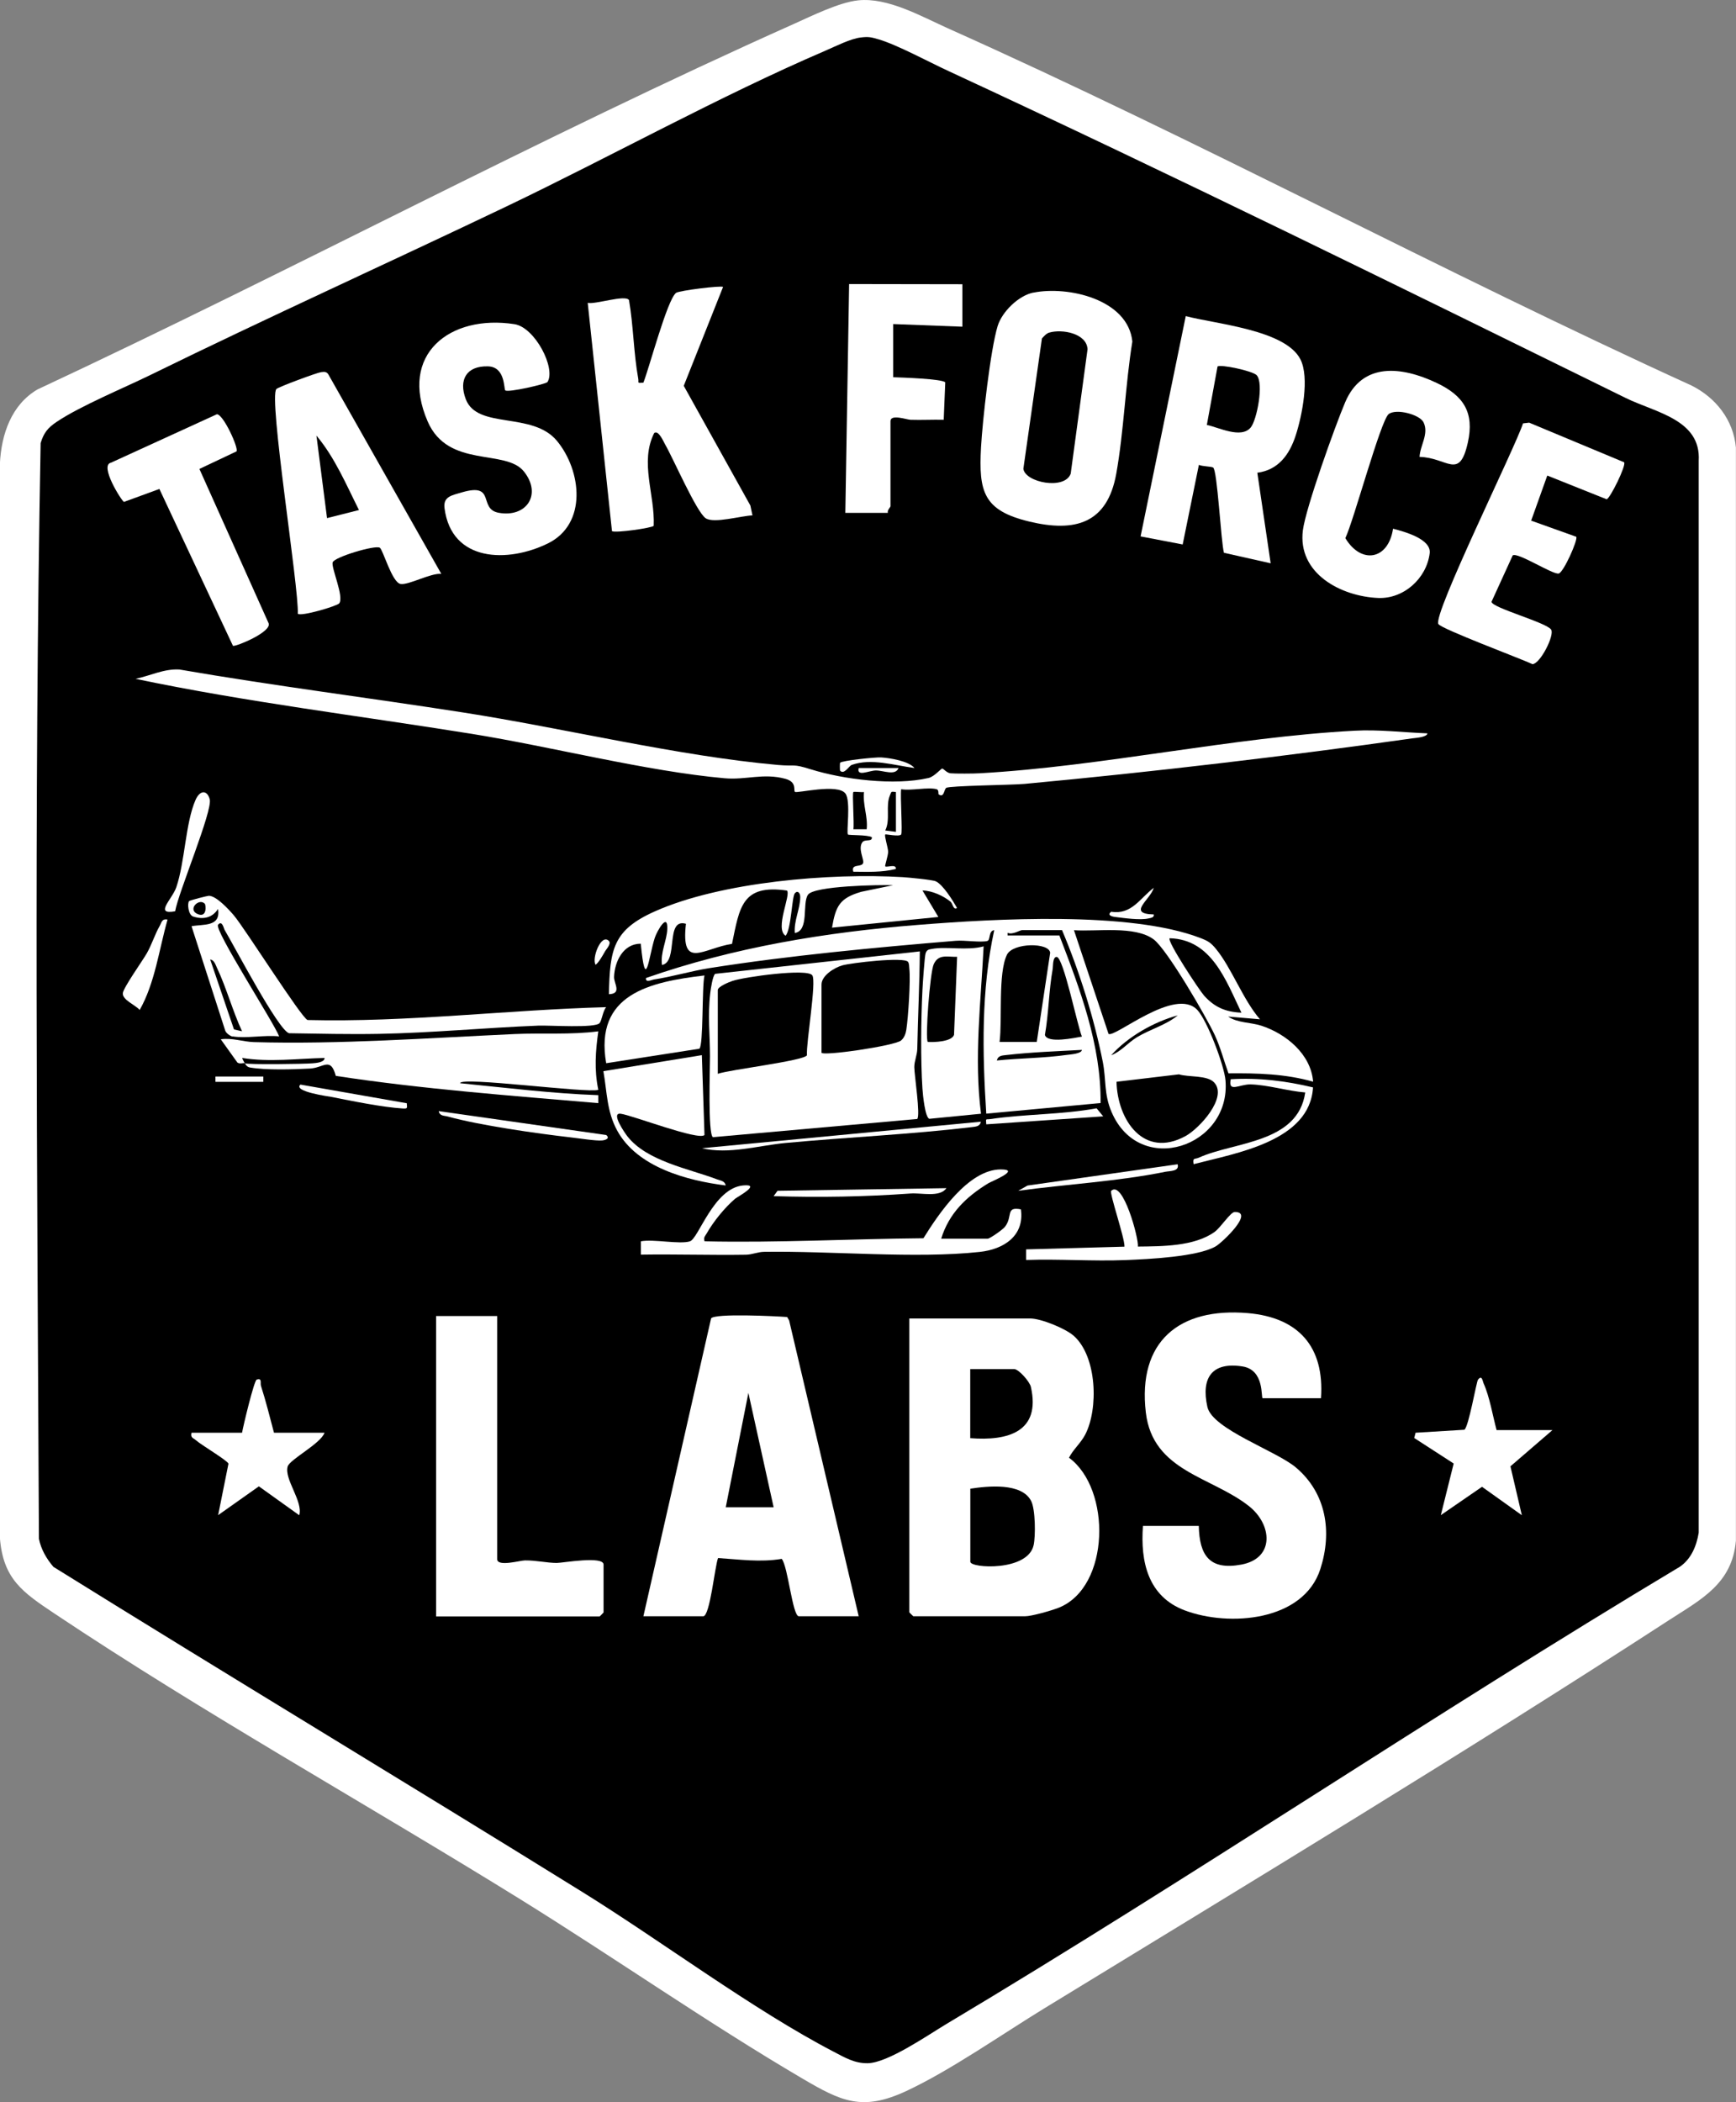 <svg viewBox="0 0 191.79 232.17" xmlns="http://www.w3.org/2000/svg" data-name="Layer 2" id="Layer_2">
  <rect x="0" y="0" width="191.79" height="232.17" fill="#808080" stroke="none"/>
  <defs>
    <style>
      .cls-1 {
        fill: #fff;
      }
    </style>
  </defs>
  <g id="BACKGROUND">
    <polygon points="2.73 46.69 95 2.22 189.09 47.26 189.49 172.99 96.59 229.75 2.73 172.44 2.73 46.69"></polygon>
    <g>
      <path d="M94.8.04c3.29-.35,6.98,1.77,9.95,3.1,27.7,12.39,54.52,26.85,82.13,39.44,2.68,1.34,4.62,3.79,4.9,6.85v120.72c-.41,4.75-3.81,6.46-7.38,8.77-22.65,14.7-45.97,28.79-69.01,42.87-4.71,2.88-10.36,6.85-15.24,9.13s-7.19,1.17-11.54-1.39c-10.4-6.11-20.74-13.33-31.07-19.74-16.92-10.49-35.05-20.59-51.52-31.59-3.48-2.33-5.68-3.79-6.03-8.36V51.19c.16-3.22,1.26-6.48,4.15-8.18C32.13,29.94,59.52,15.23,87.71,2.64c1.99-.89,4.99-2.38,7.09-2.6ZM95.09,4.14c-1.12.13-2.77.97-3.86,1.44-11.7,5.02-23.73,11.7-35.32,17.24-13.06,6.24-26.27,12.21-39.27,18.58-2.98,1.46-7.8,3.45-10.38,5.19-.98.66-1.42,1.2-1.77,2.34-.75,40.26-.38,80.72-.19,121.01.23,1.17.84,2.21,1.6,3.1,19.39,12.06,38.98,23.84,58.39,35.88,8.84,5.48,18.87,13.02,27.83,17.68,1.23.64,2.31,1.29,3.76,1.26,2.22-.05,6.59-3.08,8.64-4.31,27.31-16.31,53.75-34.17,81.05-50.51,1.26-.85,1.86-2.3,2.1-3.77V50.89c.27-4.56-4.79-5.33-8.05-6.93-24.85-12.21-49.75-24.49-74.87-36.13-2.12-.98-5.63-2.88-7.67-3.48-.82-.24-1.11-.32-1.99-.21Z" class="cls-1"></path>
      <path d="M100.45,145.61h13.36c1.19,0,3.9,1.1,4.83,1.93,2.56,2.29,2.73,8.06,1.25,10.9-.51.97-1.32,1.62-1.79,2.55,4.7,3.45,4.55,14.28-1.12,16.56-.8.32-3,.95-3.75.95h-12.33s-.44-.41-.44-.44v-32.45ZM107.2,158.83c4.12.32,7.81-.67,6.69-5.66-.13-.59-1.35-1.97-1.85-1.97h-4.85v7.64ZM107.2,164.4v8.08c0,.72,6.33,1.09,6.99-1.82.23-1.01.2-3.99-.27-4.89-1.06-2.06-4.81-1.65-6.72-1.36Z" class="cls-1"></path>
      <path d="M94.87,178.5h-6.61c-.71,0-1.21-5.56-1.9-6.34-2.36.4-4.7.06-7.03-.09-.36.91-.89,6.43-1.64,6.43h-6.61l7.48-32.9c.41-.58,7.21-.24,8.4-.15l.22.37,7.69,32.69ZM80.18,166.46h5.29l-2.79-12.63-2.5,12.63Z" class="cls-1"></path>
      <path d="M145.96,154.42h-6.46c-.22,0,.25-3.11-2.22-3.51-3.38-.54-4.61,1.26-3.89,4.47.55,2.46,7.59,4.84,9.77,6.68,3.38,2.85,4.03,7.12,2.71,11.22-1.86,5.78-10.09,6.41-14.98,4.57-4.06-1.53-4.91-5.36-4.62-9.33h6.17c.07,3.31,1.23,4.92,4.71,4.27,3.71-.7,3.4-4.42.84-6.45-4.15-3.28-10.63-3.83-11.4-10.34-.92-7.85,3.68-11.63,11.27-10.98,5.6.48,8.48,3.72,8.08,9.39Z" class="cls-1"></path>
      <path d="M117.04,103.32c2.27,5.9,4.62,12.1,4.55,18.5l-12.63,1.17c-.43-6.78-.57-13.59.88-20.26-.65.05-.4,1.1-.76,1.19-.73.19-2.51-.1-3.49-.02-8.9.74-18.43,1.63-27.23,3.02-2.02.32-4.1.95-6.1,1.25-.31.05-.96.4-.89-.16,9.7-3.39,19.86-5.06,30.1-5.87,8.43-.67,23.35-1.54,31.14,1.45.83.32,1.16.51,1.73,1.21,1.72,2.09,2.99,5.62,4.86,7.77l-3.52-.3c1.06.72,2.47.62,3.68,1.01,2.72.89,5.47,3.14,5.71,6.18-3.07-.87-6.18-.95-9.35-.92-.51-1.4-.88-2.86-1.51-4.22-.92-1.99-5.26-9.45-6.75-10.57-2.07-1.55-6.28-.84-8.81-1.02l3.82,11.45c.66.49,7.38-5.27,9.82-2.63,1.1,1.19,2.97,6.14,3.1,7.77.62,7.33-9.48,10.75-12.59,3.48-.85-1.98-.58-3.54-.96-5.5-.96-4.84-2.59-10.05-4.51-14.58h-4.4c-.26,0-1.06.55-1.61.3v.29s5.72,0,5.72,0ZM137.15,111.84c-1.71-3.56-3.29-8.1-7.93-8.22-.32.31,3.29,5.76,3.8,6.33,1.16,1.29,2.37,1.81,4.12,1.89ZM114.54,115.07l1.48-9.84c-.08-1.16-4.13-1.14-4.78.22-1,2.09-.49,7.16-.81,9.62h4.11ZM119.53,114.48c-.49-1.13-2.04-8.78-2.79-8.8-.46-.01-.39,1.05-.44,1.32-.43,2.4-.44,4.9-.86,7.3.28.97,3.28.32,4.09.18ZM130.1,112.14c-2.63.72-5.5,2.35-7.34,4.4,1.09-.4,1.8-1.35,2.85-1.99,1.43-.87,3.21-1.34,4.49-2.4ZM119.53,115.95c-2.77.15-5.62.25-8.38.57-.44.05-.9.06-1.02.6,2.56-.26,5.2-.26,7.75-.62.37-.05,1.6-.12,1.65-.55ZM134.14,119.55c-.76-.83-2.84-.57-3.89-.9l-6.9.82c.1,4.22,3,8.52,7.62,6,1.54-.84,4.69-4.27,3.17-5.92Z" class="cls-1"></path>
      <path d="M54.93,145.32v26.87c0,.88,2.54.14,3.07.14,1.25-.01,2.46.28,3.51.28.64,0,5.17-.81,5.17.18v5.29s-.41.44-.44.44h-18.06v-33.18h6.75Z" class="cls-1"></path>
      <path d="M99.56,92.16c-.24.28-1.7-.07-1.76,0-.12.15.31,1.44.32,1.91,0,.43-.39,1.55-.32,1.61.18.15,1.24-.32,1.17.29-1.54.39-3.12.31-4.7.3-.29-.96.99-.41,1.1-1.01.07-.36-.59-1.57-.1-2.24.29-.39,1.11,0,1.05-.56-.48-.28-2.55-.2-2.64-.3-.2-.19.34-3.66-.27-4.51-.83-1.17-5.39,0-5.59-.2-.18-.17.26-1.08-1.06-1.44-2.43-.66-4.34.15-6.7-.06-8.64-.77-19.14-3.49-27.98-4.91-12.37-1.99-24.84-3.5-37.1-6.07,1.61-.34,3.15-1.13,4.84-1.03,10.43,1.8,20.93,3.12,31.38,4.75,11.16,1.74,23.7,4.81,34.74,5.79,2.04.18,1.55-.17,3.63.48,3.63,1.13,9.25,1.83,13.01.96.67-.16,1.37-1.05,1.52-1.04s.48.47.9.52c.45.05,2.66.04,3.21,0,13.54-.75,27.88-3.98,41.42-4.7,2.71-.15,5.38.19,8.07.29-.05.43-1.28.5-1.65.55-13.9,1.97-28.86,3.73-42.84,5.03-1.39.13-8.31.2-8.67.44-.26.17-.22,1.16-.85.71-.04-.03.05-.49-.21-.56-.97-.26-2.82.19-3.92,0-.12.72.17,4.8,0,4.99ZM94.28,87.47c-.15.14.11,3.49,0,4.11h1.47c.15-1.39-.45-2.72-.3-4.11-.28.05-1.1-.07-1.17,0ZM98.98,87.47c-.59-.07-.48-.06-.66.36-.51,1.18.08,2.66-.52,3.89l1.18.15v-4.4Z" class="cls-1"></path>
      <path d="M138.91,52.23l1.47,9.98-5.16-1.16c-.33-1.18-.73-9.2-1.2-9.42-.28-.13-1.16-.11-1.57-.29l-1.79,8.79-4.65-.89,4.99-24.33c3.32.88,10.98,1.51,12.66,4.76,1.04,2.02.19,6.25-.51,8.41s-1.94,3.83-4.25,4.13ZM138.84,41.44c-.45-.48-4.04-1.24-4.33-.96l-1.18,6.45c1.32.27,3.77,1.55,4.84.29.69-.81,1.48-4.92.66-5.79Z" class="cls-1"></path>
      <path d="M114.17,32.32c3.8-.77,10.45.72,10.93,5.4-.77,4.73-.94,9.95-1.78,14.61-.99,5.48-4.53,6.49-9.61,5.27s-5.59-3.31-5.33-8.17c.16-2.94,1.04-10.81,1.84-13.43.49-1.58,2.31-3.36,3.95-3.69ZM115.92,36.73c-.33.1-.59.41-.81.65l-2.05,14.39c.19,1.52,4.58,2.38,5.23.54l1.86-13.74c-.09-1.77-2.83-2.25-4.22-1.84Z" class="cls-1"></path>
      <path d="M79.89,31.67l-4.35,10.94,7.36,13.22.23,1.09c-1.24.04-4.24.92-5.16.32-1.02-.67-3.61-6.65-4.48-8.14-.18-.31-.74-1.66-1.22-1.27-1.62,3.25.1,6.77-.05,10.24-.14.23-4.23.82-4.61.59l-2.68-25.21c.85.19,4.17-.94,4.56-.31.49,2.82.51,5.88,1.02,8.67.09.48-.2.51.57.45.66-1.66,2.61-9.09,3.6-9.91.32-.26,5.02-.84,5.21-.66Z" class="cls-1"></path>
      <path d="M60.47,42.2c-.14.21-4.37,1.19-4.65.91-.17-.16.02-2.6-1.91-2.65-2.36-.07-3.27,1.47-2.45,3.63,1.29,3.37,7.37,1.32,10.08,4.61s3.37,9.17-1.02,11.32-10.64,2.09-11.41-3.9c-.16-1.29.8-1.41,1.94-1.75,3.78-1.1,1.75,1.84,4.04,2.26,3.07.56,4.82-2.02,2.79-4.56s-8.36-.3-10.63-5.52c-3.22-7.41,2.45-11.85,9.58-10.75,2.28.35,4.62,4.9,3.65,6.4Z" class="cls-1"></path>
      <path d="M48.76,63.38c-1.14-.13-3.66,1.28-4.52,1.11-.94-.18-1.93-3.79-2.28-4-.52-.32-5.05,1.04-5.21,1.62-.17.61,1.28,3.79.73,4.52-.22.3-4.25,1.49-4.58,1.15.14-2.87-3.27-23.97-2.36-24.82.25-.24,4.47-1.8,4.93-1.86.34-.04.59-.08.8.24l12.48,22.03ZM39.66,56.33c-1.41-2.8-2.66-5.79-4.7-8.22l1.17,9.11,3.52-.89Z" class="cls-1"></path>
      <path d="M101.62,105.08c-.03,3.58-.21,7.15-.28,10.73-.01.71-.33,1.35-.33,2.04,0,.85.7,5.36.32,5.73l-22.57,2.01c-.57-.36-.32-7.64-.32-8.93,0-2.38-.27-4.46.03-7,.05-.45.27-1.91.54-2.11l22.63-2.48ZM90.75,116.24c0,.45,8.11-.74,8.8-1.33.35-.3.51-.74.58-1.19.21-1.34.48-5.48.33-6.75-.03-.24,0-.53-.14-.74-.4-.58-6.32.11-7.28.39-.88.26-2.28,1.12-2.28,2.12v7.49ZM79.3,118.59c1.36-.47,9.44-1.42,9.85-2.04-.1-1.41,1.08-8.15.59-8.84-.55-.79-7.57.19-8.81.62-.39.13-1.63.63-1.63,1.01v9.25Z" class="cls-1"></path>
      <path d="M156.83,50.46c.05-1.26,1.06-2.54.44-3.82-.42-.86-3.01-1.55-3.85-.91-.88.68-3.89,11.86-4.79,13.7,1.74,2.91,4.75,2.43,5.27-1.04,1.32.34,4.24,1.15,4.05,2.71-.35,2.8-2.88,5.05-5.68,4.94-4.13-.17-8.94-2.71-8.33-7.48.32-2.48,3.56-11.52,4.67-14.13,1.9-4.48,6.25-3.96,10.09-2.15,2.99,1.41,4.21,3.27,3.46,6.61-.94,4.2-2.24,1.64-5.33,1.57Z" class="cls-1"></path>
      <path d="M179.43,51.06c.25.35-1.55,3.99-1.93,4.08l-6.56-2.62-1.78,4.98,4.98,1.78c.22.31-1.41,3.96-1.94,4.06-.68.13-4.53-2.39-5.08-2l-2.34,5.12c.04.67,6.1,2.29,6.59,3.08.39.62-1.2,3.76-2.06,3.81-1.3-.61-10.05-3.88-10.4-4.43-.65-1.01,8.51-19.54,9.35-22.16l.68-.08,10.48,4.37Z" class="cls-1"></path>
      <path d="M27.03,117.42c-.12-.06-.52.12-.8-.07l-1.84-2.57c1.25-.19,2.43.27,3.66.31,9.42.27,19.38-.46,28.8-.89,3.09-.14,6.17.1,9.25-.3-.31,2.2-.46,4.25,0,6.46-1.18.4-15.27-1.5-15.27-.73,5.08.5,10.17,1.14,15.27,1.32v.88c-9.65-.83-19.46-1.55-29-3.01-.59-2.15-1.33-.89-2.86-.81-1.87.1-4.87.19-6.64-.12-.39-.07-.51-.44-.55-.46.43.16,6.56.08,7.49,0,.34-.03,1.32-.09,1.32-.59-3.06.07-6.05.48-9.1,0-.03.02.26.57.29.58Z" class="cls-1"></path>
      <path d="M106.32,31.38v4.7l-7.64-.29v5.87c.89.03,5.46.18,5.75.57l-.17,4.13c-1.22-.03-2.45.04-3.67,0-.41-.01-2.21-.66-2.21.15v9.4c0,.1-.39.45-.29.73h-4.7l.42-25.27,12.5.02Z" class="cls-1"></path>
      <path d="M26.13,49.85l-4.1,1.94,7.65,17.05c.34.95-3.53,2.56-3.94,2.49l-8.13-17.33-3.91,1.43c-.24-.06-2.76-4.05-1.44-4.33l11.7-5.35c.72,0,2.42,3.74,2.17,4.09Z" class="cls-1"></path>
      <path d="M25.71,114.48c-.25-.04-.74-.37-.83-.67l-3.72-11.52c1.35-.25,3.24.1,2.93-1.91-.62.97-1.61,1.21-2.75.84-.55-.18-.66-1.45-.45-1.7.07-.09,2.03-.59,2.18-.59.83,0,2.23,1.53,2.78,2.18,1.24,1.48,7.46,11.32,8.13,11.54,11.02.27,21.97-1.12,32.99-1.42-.38.44-.46,1.43-.73,1.76-.47.58-5.57.23-6.77.28-5.82.23-11.77.8-17.6.91-3.31.06-6.63-.02-9.94-.07-1.21-.37-6.08-9.69-7.11-11.4-.1-.16-.27-1.13-.73-.58s6.21,10.87,6.75,12.33c-1.58-.18-3.63.25-5.14,0ZM22.62,99.8c-.67-.67-1.98.7-.73,1.17,1.01.38.86-1.04.73-1.17ZM26.74,113.89c-1.05-2.26-1.72-4.8-2.79-7.05-.16-.34-.29-.81-.73-.88l2.63,7.73.88.2Z" class="cls-1"></path>
      <path d="M105.05,99.61c-.82-.68-2.06-1.24-3.14-1.27l1.76,2.93-11.75,1.18c.41-2.41.86-3.27,3.23-3.96l3.52-.73c-1.46-.05-8.78.06-9.42,1.07s.17,3.94-1.44,4.21c-.12-1.33.59-2.66.6-3.96,0-.47-.28-.77-.59-.44-.34.36-.4,4.01-1.03,4.7-1.23-.77.62-4.51.15-4.99-5-.72-5.23,1.87-6.07,5.89-3.15.47-5.67,2.95-5.09-2.22-2.33-.66-.79,4.2-2.64,4.55-.21-1.34.54-2.71.58-3.97.07-1.9-1.14.23-1.38.97-.69,2.13-1,6.23-1.55.65-1.93,0-2.88,1.94-2.95,3.66-.03.73.91,1.86-.57,1.92.11-4.95.44-7.09,5.08-9.15,7.32-3.26,19.39-4.26,27.38-3.78.66.04,3.28.29,3.65.46.8.36,1.9,2.15,2.35,2.94-.41.28-.49-.49-.67-.63Z" class="cls-1"></path>
      <path d="M108.67,104.5c-.3,6.15-1.08,12.36-.29,18.5l-5.7.56c-.48-.12-.73-2.67-.77-3.33-.21-3.22-.16-7.65,0-10.89.03-.68.24-3.74.35-4.06.13-.39.34-.42.69-.48,1.61-.3,3.96.22,5.73-.29ZM105.73,105.67c-1.07.03-2.04-.34-2.57.81-.42.9-.97,8.28-.66,8.59.69.05,2.64-.02,2.9-.78l.34-8.62Z" class="cls-1"></path>
      <path d="M76.22,137.09c.96-.3,2.61-5.86,5.87-6.17,2.11-.2-.63,1.26-.88,1.47-1.18,1.02-2.38,2.5-3.15,3.85-.15.27-.36.39-.22.85,8.09.18,16.11-.27,24.18-.34,1.68-2.7,4.97-7.6,8.55-7.6,2.29,0-1.07,1.33-1.4,1.54-2.43,1.49-4.32,3.3-5.19,6.11h5.14c.23,0,1.67-1,1.91-1.32.89-1.14.02-2.26,1.76-1.92.41,2.94-1.92,4.42-4.55,4.7-7.05.77-16.43-.12-23.8-.01-.69,0-1.34.31-2.03.32-3.87.06-7.75-.07-11.61-.01v-1.47c1.38-.27,4.29.36,5.43,0Z" class="cls-1"></path>
      <path d="M77.54,116.54l.29,8.81c-.65.65-7.97-2.18-9.26-2.35-1.14-.15.49,2.17.74,2.49,2.16,2.76,6.78,3.57,9.92,4.76.37.14.86.17.94.67-4.25-.53-9.77-2-11.99-6.07-1.16-2.13-1.11-4.25-1.52-6.55l10.87-1.77Z" class="cls-1"></path>
      <path d="M171.51,157.94l-4.64,4,1.26,5.4-4.4-3.14-4.55,3.13,1.42-5.7-4.36-2.82.15-.58,5.39-.33c.48-.31,1.33-5.32,1.51-5.54.45-.55.5.17.61.41.67,1.48,1.01,3.57,1.44,5.17h6.17Z" class="cls-1"></path>
      <path d="M26.74,158.24c.13-.76,1.33-5.78,1.62-5.88.63-.21.37.39.47.69.55,1.7.98,3.46,1.44,5.18h5.58c-.39,1.19-3.86,2.96-4.07,3.73-.4,1.4,1.72,3.84,1.28,5.38l-4.46-3.19-4.5,3.18,1.14-5.68c-.11-.36-2.97-2.04-3.59-2.59-.29-.26-.63-.26-.49-.83h5.58Z" class="cls-1"></path>
      <path d="M77.83,107.73c-.3,1.22-.1,7.78-.57,8.09l-10.29,1.6c-1.32-7.64,4.82-8.98,10.86-9.69Z" class="cls-1"></path>
      <path d="M125.71,137.67c2.66-.03,6.24-.01,8.48-1.62.66-.47,1.75-2.19,2.22-2.2,2.22-.02-1.38,3.37-2.09,3.79-2,1.17-7.49,1.42-9.93,1.52-3.66.15-7.36-.14-11.03-.01v-1.17s10.87-.3,10.87-.3c.05-.91-1.69-5.94-1.47-6.16,1.29-1.26,3.07,5.27,2.95,6.15Z" class="cls-1"></path>
      <path d="M108.37,123.88c-.11.54-.58.54-1.02.6-6.81.81-13.73,1.11-20.57,1.75-3.04.29-6.23,1.28-9.25.58l30.83-2.93Z" class="cls-1"></path>
      <path d="M145.06,120.08c-.34,5.97-8.52,7.27-13.19,8.49-.14-.76.14-.52.58-.72,3.88-1.77,10.94-1.56,11.75-7.2-1.92-.15-4.13-.84-6.04-.89-1.22-.03-2.51.97-2.19-.57,3.08-.19,6.1.19,9.08.9Z" class="cls-1"></path>
      <path d="M18.51,101.56c-.94,3.3-1.39,7.01-3.08,9.98-.43-.53-1.93-1.11-1.86-1.85.05-.6,2.16-3.56,2.65-4.41.54-.95.9-2.11,1.41-3,.23-.4.24-.85.89-.72Z" class="cls-1"></path>
      <path d="M19.35,100.64c-2.37.43-.32-1.33.13-2.66.95-2.78,1.01-7.1,2.12-9.63.48-1.1,1.28-1.14,1.57-.08.34,1.26-3.48,10.33-3.82,12.37Z" class="cls-1"></path>
      <path d="M66.97,125.35c.44.36-.03.56-.45.6-.67.07-2.64-.25-3.48-.34-3.75-.43-10.02-1.32-13.56-2.3-.4-.11-.91-.04-1.01-.6l18.5,2.64Z" class="cls-1"></path>
      <path d="M104.56,131.22c-.74,1.05-2.74.5-3.96.59-5.05.36-10.05.45-15.13.29l.43-.59,18.65-.29Z" class="cls-1"></path>
      <path d="M130.1,128.58c.23.8-.85.73-1.36.83-5.18,1.06-10.99,1.38-16.25,2.1l1.03-.58,16.59-2.35Z" class="cls-1"></path>
      <path d="M121.88,123.29l-12.92.88c-.05-.73-.07-.5.44-.58,3.88-.57,7.88-.48,11.75-1.19l.73.89Z" class="cls-1"></path>
      <path d="M44.94,121.83c.02.53.15.62-.44.59-2.19-.13-5.6-.82-7.84-1.27-.33-.06-4.33-.6-3.47-1.37l11.74,2.06Z" class="cls-1"></path>
      <path d="M127.46,100.98c.09.35-.31.39-.57.45-.93.21-2.65-.03-3.68-.16-.4-.05-.94-.21-.44-.58,2.26.36,3.18-1.51,4.7-2.64-.41,1.36-3,2.87,0,2.94Z" class="cls-1"></path>
      <path d="M101.03,84.82c-2.16-.28-4.79-1.12-6.94-.34-.3.11-.83,1.12-1.28.63-.03-.03-.03-.84,0-.87.19-.24,3.9-.63,4.54-.59.97.06,3.05.4,3.68,1.17Z" class="cls-1"></path>
      <rect height=".59" width="5.29" y="118.89" x="23.8" class="cls-1"></rect>
      <path d="M67.26,103.91c.32.32-.3.93-.43,1.18-.2.36-.7,1.24-1.03,1.46-.45-.7.61-3.49,1.46-2.64Z" class="cls-1"></path>
      <path d="M99.27,84.82c-.34.89-1.65.27-2.5.27-.74,0-2.17.74-1.9-.27h4.4Z" class="cls-1"></path>
    </g>
  </g>
</svg>